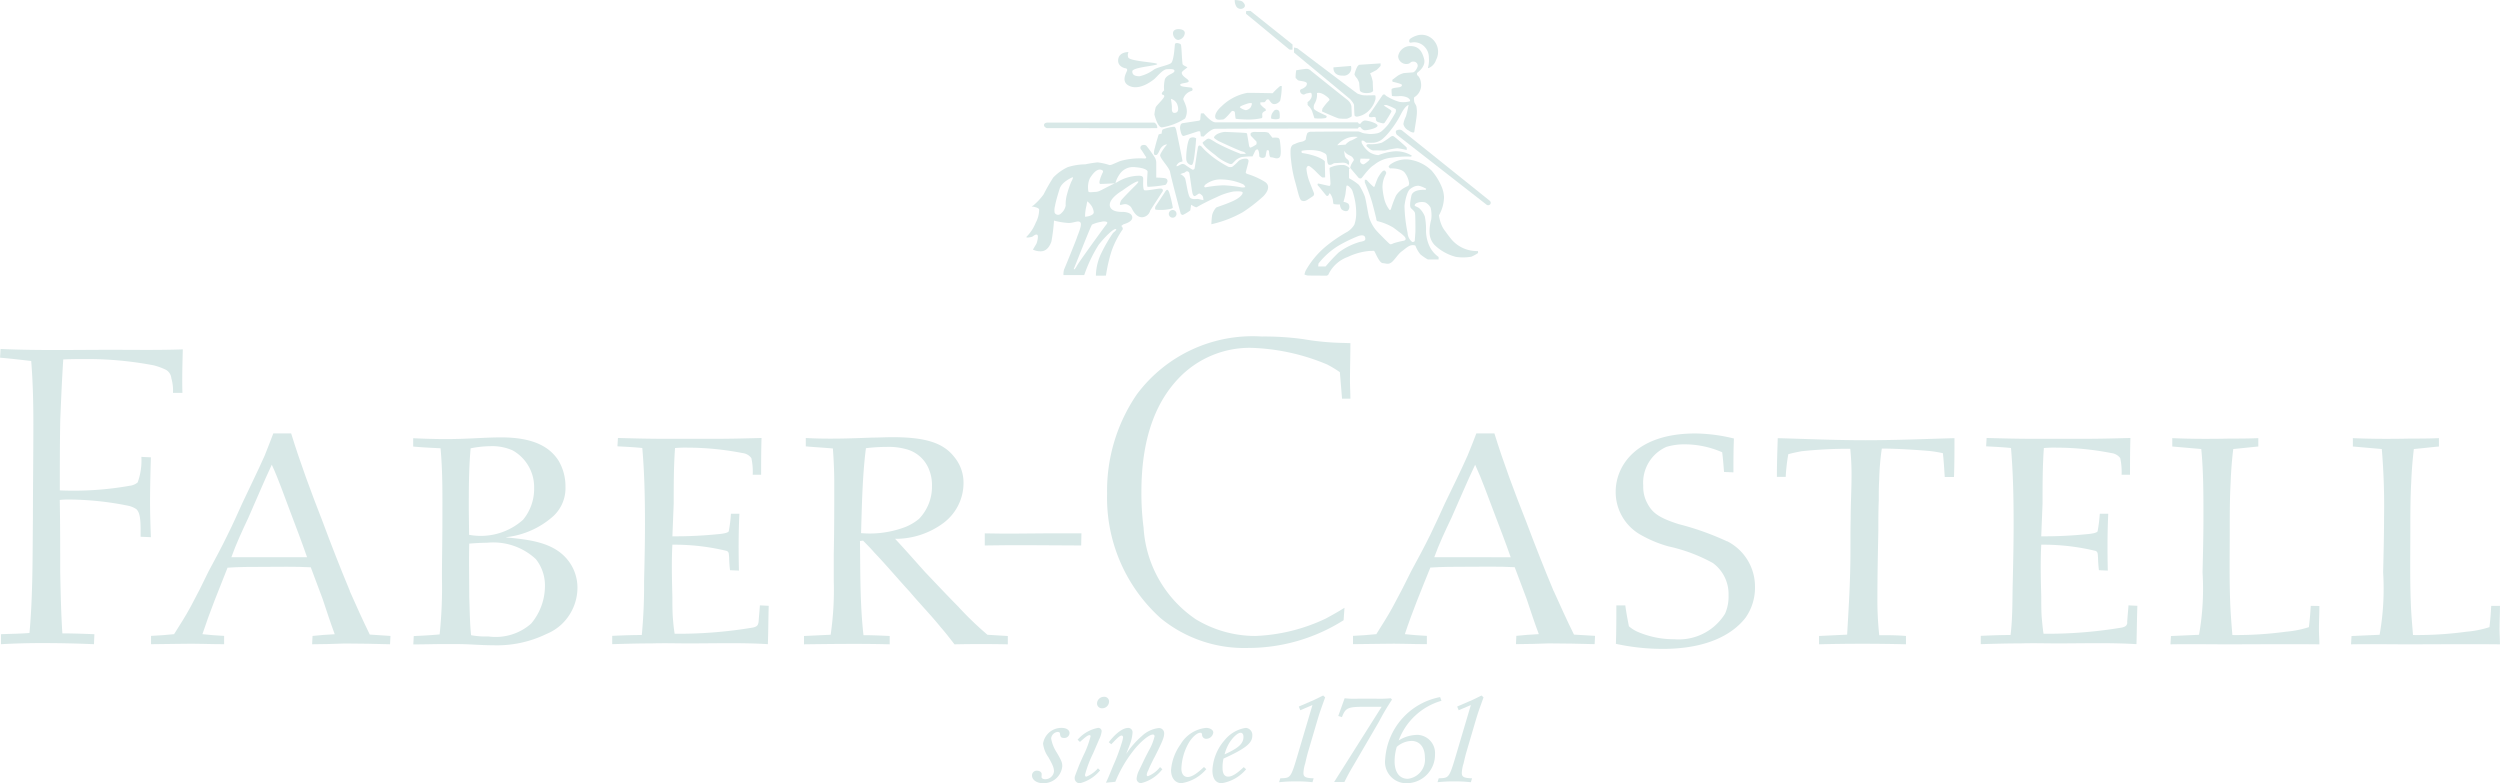 <svg xmlns="http://www.w3.org/2000/svg" width="135.167" height="42.351" viewBox="0 0 135.167 42.351">
  <g id="Group_9022" data-name="Group 9022" transform="translate(-525.966 -6907.866)">
    <path id="Path_5193" data-name="Path 5193" d="M610.561,578.406a.411.411,0,0,0,.344-.372c0-.159-.178-.211-.344-.211s-.294.065-.294.227.123.357.294.357" transform="translate(-20.881 6331.619)" fill="#D8E8E7"/>
    <path id="Path_5194" data-name="Path 5194" d="M606.638,580.2s.1.007.1.1-.409.641.148.872c.535.218,1.148-.256,1.29-.362s.469-.542.7-.555.41-.02.417.084c.01.153-.385.181-.515.449a1.863,1.863,0,0,0-.044.613s-.117.106-.124.157c0,.123.124.041.132.153s-.42.5-.462.6a2.809,2.809,0,0,0-.072.39c-.018-.078.15.686.4.7a3.219,3.219,0,0,0,1.258-.481.849.849,0,0,0,.055-.653c-.082-.265-.157-.344-.151-.417a.652.652,0,0,1,.444-.42c.1-.031.055-.168-.01-.179-.294-.045-.59-.041-.6-.152s.468-.08.46-.2-.376-.241-.376-.457c0-.082.3-.263.3-.288s-.24-.1-.256-.179c-.041-.258-.051-1.014-.1-1.065s-.3-.131-.316.01-.058.9-.213,1.01-.723.216-.916.341a2.1,2.1,0,0,1-.785.365c-.2-.007-.389-.041-.389-.266s1.347-.3,1.347-.395-1.5-.145-1.568-.364a.377.377,0,0,1,.016-.283s-.526-.021-.559.423c-.031.382.395.455.395.455m2.8,1.951c.026.068.139.41-.1.454s-.183-.222-.191-.355-.052-.4-.052-.4a.513.513,0,0,1,.344.3" transform="translate(-19.828 6331.354)" fill="#D8E8E7"/>
    <path id="Path_5195" data-name="Path 5195" d="M600.979,584.967s5.841.009,5.96,0a.311.311,0,0,0-.159-.3h-5.764s-.2,0-.2.134c-.008.116.159.169.159.169" transform="translate(-18.404 6329.826)" fill="#D8E8E7"/>
    <path id="Path_5196" data-name="Path 5196" d="M599.846,591.262c.054-.026.171-.145.261-.1s0,.408-.047.495l-.184.308a.938.938,0,0,0,.466.091c.314-.023.47-.337.535-.531a10.021,10.021,0,0,0,.14-1.129,3.874,3.874,0,0,0,.8.13c.294-.005.529-.162.63-.024s-.153.679-.187.8-.654,1.646-.7,1.741a.943.943,0,0,0-.031.3h1.121a7.851,7.851,0,0,1,.779-1.635c.374-.475.8-.868.921-.855s-.139.207-.139.207a8.437,8.437,0,0,0-.619,1.063,2.913,2.913,0,0,0-.311,1.248c0,.011.543,0,.543,0a8.606,8.606,0,0,1,.3-1.312,4.921,4.921,0,0,1,.586-1.16c.067-.058-.023-.21-.057-.2s.1-.092.133-.106.487-.123.462-.382-.416-.278-.479-.283-.688.045-.737-.351v-.007c-.031-.394.683-.8.683-.8s.7-.519.847-.49c.063.014-.113.186-.113.186s-.79.784-.818.863-.071.185-.041.215.243-.078.38-.017a.359.359,0,0,1,.1.05.331.331,0,0,1,.139.139c.063.108.239.514.581.5a.483.483,0,0,0,.432-.375c.017-.017.086-.126.175-.266.2-.306.5-.768.5-.768a.1.1,0,0,0-.052-.131.093.093,0,0,0-.032-.007c-.125-.029-.835.144-.92.079s-.047-.551-.055-.643-.077-.126-.2-.133a2.277,2.277,0,0,0-1.213.351l-.092.044a.042.042,0,0,0,0,.014h-.03c-.74.356-.83.455-1.033.464s-.365.044-.393-.02a1.2,1.2,0,0,1,.08-.719c.125-.19.371-.568.65-.443.114.052.032.159.032.159s-.282.593-.108.593c.15,0,.647-.027.772-.033a.272.272,0,0,0,.034-.014,1.564,1.564,0,0,1,.266-.531.875.875,0,0,1,.818-.326c.531.04.651.179.655.233s-.069.815.008.828a6.125,6.125,0,0,0,.964-.109.376.376,0,0,0,.108-.2c-.01-.064-.01-.137-.165-.163a3.608,3.608,0,0,0-.446-.027V587.3a.62.62,0,0,0-.063-.291,7.306,7.306,0,0,0-.477-.667.252.252,0,0,0-.27.006.151.151,0,0,0-.007.214h0c.039.032.238.373.266.393s-.014.086-.054.086a3.965,3.965,0,0,0-1.34.135c-.458.19-.475.218-.584.218a3.372,3.372,0,0,0-.639-.145,6.205,6.205,0,0,0-.668.106,3.3,3.3,0,0,0-.942.149,2.64,2.64,0,0,0-.791.564,10.3,10.3,0,0,0-.521.912,3.341,3.341,0,0,1-.549.592.472.472,0,0,1-.1.055c-.017.01.426.045.407.193a1.525,1.525,0,0,1-.188.7,2.226,2.226,0,0,1-.472.728c-.141.12.254.042.308.014m3.714-.8c.131-.041.293-.016.318.029s-.047.121-.1.187-1.416,1.934-1.55,2.184-.176.167-.142.108.9-2.285.973-2.357a1.834,1.834,0,0,1,.5-.15m-.8-.887c.02-.124.044-.221.044-.221a1.19,1.19,0,0,1,.21.221.775.775,0,0,1,.136.358c.025.2-.429.262-.469.252a2.541,2.541,0,0,1,.08-.61m-1.7,0c.056-.289.174-.666.246-.9.119-.373.632-.591.7-.627.044.03-.007.127-.073.254a5.158,5.158,0,0,0-.232.689,1.982,1.982,0,0,0-.069.582v.021a.738.738,0,0,1-.253.417.209.209,0,0,1-.341-.035.829.829,0,0,1,.027-.4" transform="translate(-18.064 6329.396)" fill="#D8E8E7"/>
    <path id="Path_5197" data-name="Path 5197" d="M609.462,589.755l-.491.745s-.045.141.015.166a2.222,2.222,0,0,0,.551,0c.114-.017.347-.037.377-.109a6.076,6.076,0,0,0-.2-.832s-.043-.123-.1-.132-.15.158-.15.158" transform="translate(-20.537 6328.535)" fill="#D8E8E7"/>
    <path id="Path_5198" data-name="Path 5198" d="M609.961,591.288a.208.208,0,1,0,.207-.216.211.211,0,0,0-.207.213v0" transform="translate(-20.801 6328.148)" fill="#D8E8E7"/>
    <path id="Path_5199" data-name="Path 5199" d="M614.472,586.53a11.888,11.888,0,0,1-1.3-.591q-.161-.108-.331-.2c-.063-.021-.1-.054-.235.05-.082.069-.184.125-.167.164.029.058.086.209.677.646a2.422,2.422,0,0,0,.77.475.192.192,0,0,0,.148,0l.2-.2a.961.961,0,0,1,.308-.161,4.307,4.307,0,0,1,.593-.037l.145-.3a.146.146,0,0,1,.113-.079c.078,0,.112.252.106.344s.153.128.215.113.12-.027.137-.137a2.431,2.431,0,0,1,.056-.271s.088-.028.113.031,0,.357.126.35.307.125.449,0,.015-.92.015-.92a.193.193,0,0,0-.063-.117c-.057-.048-.338-.024-.338-.024L616,585.4a.981.981,0,0,0-.151-.041l-.652-.005s-.133.024-.157.066a.174.174,0,0,0,.016.156c.027.018.181.19.282.284a.21.21,0,0,1,0,.171,1.534,1.534,0,0,1-.309.171c-.047-.008-.075-.05-.091-.165s-.089-.528-.089-.528,0-.067-.037-.091-1.176-.066-1.176-.066a1.162,1.162,0,0,0-.4.111c-.136.083-.188.156-.181.2s.215.169.243.183c.146.073,1.179.549,1.3.568s.2.135.153.128-.24,0-.275,0" transform="translate(-21.449 6329.646)" fill="#D8E8E7"/>
    <path id="Path_5200" data-name="Path 5200" d="M609.213,586.55c.035.181.486.636.528.859.054.314.577,2.263.577,2.263a.152.152,0,0,0,.117.067,2.386,2.386,0,0,0,.4-.244l.046-.307s.249.161.3.133a10.809,10.809,0,0,1,1.069-.538,3.4,3.4,0,0,1,.925-.311c.266-.018.473-.013.49.052s-.087.269-.547.475-.851.309-.89.35a.944.944,0,0,0-.21.393c-.031.178-.045.5-.045.5a6.21,6.21,0,0,0,1.692-.646,8.479,8.479,0,0,0,1.116-.863s.548-.515.06-.8a3.977,3.977,0,0,0-.891-.4s-.131-.035-.115-.1c.018-.092.162-.576.151-.624s-.033-.114-.159-.114a.647.647,0,0,0-.369.114,2.305,2.305,0,0,1-.362.332.386.386,0,0,1-.207-.007,6.134,6.134,0,0,1-.8-.5c-.094-.074-.176-.137-.246-.2a3.4,3.4,0,0,1-.381-.37.191.191,0,0,0-.134-.08c-.03,0-.069.035-.085.12,0,.027-.028.16-.054.328-.047.334-.114.762-.122.8a.116.116,0,0,1-.111.061,4.453,4.453,0,0,1-.4-.266.234.234,0,0,0-.173-.038c-.073.011-.27.151-.29.112s.089-.183.187-.217.126-.019.134-.061c0-.009-.029-.173-.074-.39-.1-.5-.266-1.291-.266-1.291s-.035-.147-.1-.171a2.091,2.091,0,0,0-.624.145c-.057.035-.061.223-.061.223l-.162.044s-.176.565-.2.708a.976.976,0,0,0-.058.345.088.088,0,0,0,.078.065.117.117,0,0,0,.124-.065c.074-.086.114-.242.179-.321.164-.208.328-.188.328-.182a2.346,2.346,0,0,0-.348.5.236.236,0,0,0-.024.125m2.417,1.564a1.323,1.323,0,0,1,.941-.3,2.956,2.956,0,0,1,1.126.259c.061.03.137.145.109.156a.5.5,0,0,1-.261,0,6.971,6.971,0,0,0-.909-.1,6.379,6.379,0,0,0-.924.1c-.086.039-.16-.039-.082-.1m-1.148-.659c.051-.021.134-.1.18-.1a.143.143,0,0,1,.122.078c.022.041.135.918.166,1.063s.064.185.114.2.2-.118.244-.133.091.028.168.093.075.258.075.258-.148-.026-.264-.057c-.083-.022-.308.048-.445-.064s-.227-.962-.29-1.072a.555.555,0,0,0-.253-.212s.147-.054.194-.073" transform="translate(-20.514 6329.748)" fill="#D8E8E7"/>
    <path id="Path_5201" data-name="Path 5201" d="M611.491,587.245c.068.009.117,0,.183-.458s.1-.98.1-.98a.319.319,0,0,0-.322-.021c-.166.086-.255,1.073-.2,1.23a.328.328,0,0,0,.238.229" transform="translate(-21.135 6329.541)" fill="#D8E8E7"/>
    <path id="Path_5202" data-name="Path 5202" d="M610.834,584.574a.446.446,0,0,0-.028.345c.038.2.1.309.174.294s.66-.211.727-.234c.115-.038.163-.014.17.015s.03.241.03.241l.153.01s.373-.406.613-.418,7.725-.016,7.725-.016l.055-.078h.084s.1.173.244.173c.165,0,.68-.116.68-.249s-.509-.278-.68-.278c-.131,0-.244.173-.244.173h-.084l-.055-.075h-7.7c-.243,0-.636-.487-.636-.487l-.153.006s-.03.25-.03.3c0,.075-.065.1-.123.1l-.794.122a.17.17,0,0,0-.125.055" transform="translate(-21.016 6330.003)" fill="#D8E8E7"/>
    <path id="Path_5203" data-name="Path 5203" d="M613.764,583.8c.123.006.43-.4.483-.445s.137,0,.161.027.027.358.067.381a5.987,5.987,0,0,0,.779.038,3.449,3.449,0,0,0,.615-.073c.062-.038.022-.134.031-.236s.191-.167.191-.167.012-.1-.061-.128a1.125,1.125,0,0,1-.234-.224v-.1s.145-.006.2-.006.084-.065.125-.117.074-.037.122-.03,0,.014.148.177.409.011.479-.118a3.693,3.693,0,0,0,.085-.785.212.212,0,0,0-.091,0,3.469,3.469,0,0,0-.4.385s-.856-.02-1.366-.02a2.692,2.692,0,0,0-1.4.729c-.235.206-.386.454-.334.613s.284.1.4.1m1.261-.835c.269-.1.319-.031.319-.031a.592.592,0,0,1-.071.207.4.4,0,0,1-.263.154.786.786,0,0,1-.308-.142c-.04-.043.055-.094.322-.188" transform="translate(-21.688 6330.527)" fill="#D8E8E7"/>
    <path id="Path_5204" data-name="Path 5204" d="M617.589,583.816a.488.488,0,0,0-.132.387.781.781,0,0,0,.227.038c.077,0,.219-.007.232-.066s.014-.342-.044-.395a.184.184,0,0,0-.258,0,.215.215,0,0,0-.025.033" transform="translate(-22.764 6330.072)" fill="#D8E8E7"/>
    <path id="Path_5205" data-name="Path 5205" d="M620.7,582.866c0,.061-.051.163,0,.182s.824.368.9.368a2.857,2.857,0,0,0,.429.01c.072-.024.243-.1.252-.134s-.016-.542-.016-.542a.6.6,0,0,0-.218-.342c-.194-.147-1.969-1.571-1.969-1.571a.324.324,0,0,0-.3-.1c-.227.022-.5.074-.5.074s-.058.417-.017.43.071.1.16.124.436.044.436.159-.061.171-.17.243-.194.051-.2.154a.211.211,0,0,0,.2.2c.071-.007.08-.048.185-.065s.193-.057.23,0a.329.329,0,0,1-.049.314c-.072.125-.181.142-.161.205s-.029.08.043.154a.812.812,0,0,1,.205.288c.032.106.117.356.124.384a1.924,1.924,0,0,0,.613-.012c.053-.03.067-.1.022-.126s-.634-.27-.664-.381a.4.4,0,0,1,.054-.294.965.965,0,0,0,.114-.548c.044-.014.193-.049.443.126s.249.227.213.277a2.856,2.856,0,0,0-.348.42" transform="translate(-23.232 6330.857)" fill="#D8E8E7"/>
    <path id="Path_5206" data-name="Path 5206" d="M622.376,582.29c.007.109.016.526.033.557a.155.155,0,0,0,.129.058,1.146,1.146,0,0,0,.672-.358,1.365,1.365,0,0,0,.328-.593c.007-.067.007-.185-.022-.2s-.585.02-.7-.016a2,2,0,0,1-.252-.08c-.048-.022-3.258-2.454-3.258-2.454l-.175-.038v.273l3.033,2.515s.205.224.217.335" transform="translate(-23.203 6331.268)" fill="#D8E8E7"/>
    <path id="Path_5207" data-name="Path 5207" d="M622.528,581.043a.409.409,0,0,0,.441-.525l-.945.077s-.061.455.5.447" transform="translate(-23.961 6330.913)" fill="#D8E8E7"/>
    <path id="Path_5208" data-name="Path 5208" d="M623.816,581.383s.029.389.041.423.1.137.39.13.322-.122.322-.122-.019-.366-.019-.49a1.986,1.986,0,0,0-.143-.456s.258-.124.354-.185a1.809,1.809,0,0,0,.212-.219v-.133l-1.17.077a1.176,1.176,0,0,0-.082.088,1.671,1.671,0,0,0-.16.43.506.506,0,0,0,.129.2,1.031,1.031,0,0,1,.126.258" transform="translate(-24.363 6330.962)" fill="#D8E8E7"/>
    <path id="Path_5209" data-name="Path 5209" d="M617.967,578.576a.856.856,0,0,0,.163,0V578.3l-2.273-1.816-.229.007s-.032.149,0,.162,2.293,1.9,2.34,1.924" transform="translate(-22.281 6331.971)" fill="#D8E8E7"/>
    <path id="Path_5210" data-name="Path 5210" d="M615.273,576.115c.137-.108.038-.239-.051-.327s-.432-.1-.432-.1a.654.654,0,0,0,.094.365.282.282,0,0,0,.389.065" transform="translate(-22.066 6332.178)" fill="#D8E8E7"/>
    <path id="Path_5211" data-name="Path 5211" d="M627.675,578.66a.763.763,0,0,1,.754.252.809.809,0,0,1,.207.562,1.481,1.481,0,0,1-.034.483c-.034.08.014.08.014.08a.7.7,0,0,0,.408-.441.931.931,0,0,0-.195-1.13.857.857,0,0,0-.88-.178c-.085.024-.345.143-.365.221s-.024.165.092.153" transform="translate(-25.416 6331.511)" fill="#D8E8E7"/>
    <path id="Path_5212" data-name="Path 5212" d="M623.189,582.9c.1.034.2-.039.275.015s-.049.2.182.268.264.076.32.022a6.545,6.545,0,0,0,.355-.574c.024-.039.016-.084-.058-.131l-.345-.223a.252.252,0,0,1,.164-.021,2.547,2.547,0,0,1,.475.212c.03.024.018.139.01.165a7.13,7.13,0,0,1-.415.678,3.093,3.093,0,0,1-.337.346.6.6,0,0,1-.248.122,1.875,1.875,0,0,1-.4.038c-.045,0-.128-.013-.207-.022a1.048,1.048,0,0,1-.207-.041.881.881,0,0,0-.218-.075c-.849,0-2.585.016-2.585.016a.336.336,0,0,0-.16.067,1.193,1.193,0,0,0-.087.342c-.014.051-.14.114-.2.126a1.346,1.346,0,0,0-.337.1c-.093.058-.239.033-.283.308a3.069,3.069,0,0,0,.024.593,6.738,6.738,0,0,0,.205,1.114c.143.475.235,1.018.361,1.069a.275.275,0,0,0,.245,0c.055-.02.331-.208.375-.238a.144.144,0,0,0,.051-.16c-.023-.072-.2-.5-.269-.691a2.544,2.544,0,0,1-.139-.65c.026-.075.055-.134.119-.134s.271.19.322.235.371.392.435.392.137-.007.137-.007l-.017-.866s-.06-.1-.4-.241a3.94,3.94,0,0,0-.841-.211s-.041-.108,0-.12a2.386,2.386,0,0,1,1.014.034c.3.131.272.139.308.186s.046.383.068.428.02.129.152.112.123-.087.265-.092.373-.028.432-.023a.49.49,0,0,1,.183.041c.033.024.089.085.119.065a.285.285,0,0,0-.046-.263.465.465,0,0,1-.163-.177,1.735,1.735,0,0,1-.044-.314.507.507,0,0,0,.168.185c.122.082.231.1.293.19s.072.116.046.164a1.69,1.69,0,0,0-.135.224c-.016.066-.065.139-.034.18s.449.531.449.531a.192.192,0,0,0,.124.024c.056-.011.4-.552.7-.726a1.757,1.757,0,0,1,.992-.4,5.411,5.411,0,0,1,1-.052s.08-.029.037-.062a1.618,1.618,0,0,0-.952-.222,3.143,3.143,0,0,0-.841.205,1.068,1.068,0,0,1-.5-.173,1.443,1.443,0,0,1-.4-.488c-.013-.11,0-.12,0-.12a.15.15,0,0,1,.111.01c.053.026.114.1.153.1s.368.007.419-.006a.922.922,0,0,0,.428-.185,2.906,2.906,0,0,0,.417-.441,5.2,5.2,0,0,0,.579-.886c.266-.528.43-.521.43-.521s-.092.456-.152.627a1.369,1.369,0,0,0-.131.4.508.508,0,0,0,.293.354.26.26,0,0,0,.04.031c.174.1.245.078.252.047,0-.006.007-.023.01-.047.024-.164.11-.674.123-.833a1.653,1.653,0,0,0-.017-.515c-.034-.1-.109-.176-.117-.261s-.025-.187.007-.226a.761.761,0,0,0,.369-.652c-.007-.419-.212-.537-.212-.537s-.031-.1,0-.131.479-.331.372-.745-.283-.685-.716-.7a.663.663,0,0,0-.688.554.442.442,0,0,0,.432.416c.269,0,.194-.14.4-.129a.22.22,0,0,1,.226.213c0,.01,0,.02,0,.03-.008.058-.124.328-.272.34s-.47.035-.47.035a1.151,1.151,0,0,0-.335.143c-.136.1-.3.227-.3.227l.016.1s.515.109.509.176-.035.086-.122.114-.428.033-.439.126a2.035,2.035,0,0,0,.022.354,1.765,1.765,0,0,0,.348.01.943.943,0,0,1,.517.089c.081.063.141.13.1.187a1.306,1.306,0,0,1-.562.032,2.7,2.7,0,0,1-.742-.341.1.1,0,0,0-.132-.052.1.1,0,0,0-.047.044c-.044.054-.6.9-.675.976s-.071.179,0,.2m-1.032,1.265a.847.847,0,0,0-.287.22l-.447.033a1.3,1.3,0,0,1,.411-.329,1.153,1.153,0,0,1,.7-.118,2.712,2.712,0,0,1-.376.2m1.009.978a.1.1,0,0,1-.028.088c-.037.032-.232.21-.31.215a.205.205,0,0,1-.174-.17c.009-.058.027-.141.027-.141Z" transform="translate(-23.137 6331.294)" fill="#D8E8E7"/>
    <path id="Path_5213" data-name="Path 5213" d="M625.986,585.722c-.1-.08-.137-.088-.232-.034a4.182,4.182,0,0,1-.479.323,1.892,1.892,0,0,1-.649.083c-.246-.021-.2.109-.134.154s.19.193.348.185.588.013.624,0a4.139,4.139,0,0,1,.65-.119,4.452,4.452,0,0,1,.5.095.4.4,0,0,0,0-.131c-.011-.028-.521-.477-.63-.555" transform="translate(-24.594 6329.567)" fill="#D8E8E7"/>
    <path id="Path_5214" data-name="Path 5214" d="M626.633,585.221c-.1.088.013.241.013.241l4.854,3.784a.143.143,0,0,0,.2-.031c.075-.113-.05-.2-.05-.2l-4.74-3.8a.3.3,0,0,0-.271.013" transform="translate(-25.158 6329.689)" fill="#D8E8E7"/>
    <path id="Path_5215" data-name="Path 5215" d="M626.662,591.272h0a1.011,1.011,0,0,0,.276.726,2.6,2.6,0,0,0,1.14.635,2.549,2.549,0,0,0,.844-.007,2.157,2.157,0,0,0,.364-.2l-.01-.106a1.8,1.8,0,0,1-1.428-.628c-.142-.176-.246-.311-.323-.425a1.4,1.4,0,0,1-.237-.411,2.1,2.1,0,0,1-.119-.465,2.076,2.076,0,0,0,.275-.987,1.709,1.709,0,0,0-.111-.517,3.3,3.3,0,0,0-.552-.908,2.147,2.147,0,0,0-1.31-.613,1.45,1.45,0,0,0-.944.284c-.024.034-.1.092-.067.13s.052.081.094.072.607-.01.778.247a1.173,1.173,0,0,1,.225.569c-.014.077-.027.129-.077.142a1.084,1.084,0,0,0-.147.072,1.271,1.271,0,0,0-.486.442,5.431,5.431,0,0,0-.246.641c-.02.043-.029.152-.1.136a1.575,1.575,0,0,1-.3-.647,3.413,3.413,0,0,1-.084-.567,1.641,1.641,0,0,1,.021-.275c.063-.345.211-.483.174-.542s-.025-.111-.125-.1-.3.351-.326.406-.146.362-.156.41-.035.072-.076.058a4.153,4.153,0,0,1-.369-.369l-.1-.013v.145s.049.117.116.286a8.12,8.12,0,0,1,.279.792c.088.322.227.872.227.9s.014.107.06.119a2.938,2.938,0,0,1,.863.35c.107.079.211.154.3.229a1.786,1.786,0,0,1,.307.26c.078.1.085.176-.033.217a4.861,4.861,0,0,0-.547.133c-.12.058-.168.072-.213.051s-.469-.451-.677-.669c-.032-.038-.061-.069-.078-.086a2.1,2.1,0,0,1-.374-.7c-.062-.226-.172-.985-.239-1.149a3.94,3.94,0,0,0-.215-.447.938.938,0,0,0-.109-.163,2.966,2.966,0,0,0-.521-.347v-.5s.055-.011.025-.05a.633.633,0,0,0-.286-.162,1.633,1.633,0,0,0-.567.06c-.134.05-.221.067-.224.12s.06.811.049.846,0,.1-.065.1-.57-.133-.6-.125-.052.069,0,.118c.012.01.041.048.089.1l.35.432a.094.094,0,0,0,.088.012c.049-.018.072-.15.108-.135a.824.824,0,0,1,.154.328c.021.094.016.235.057.255a2.01,2.01,0,0,0,.333.021.5.5,0,0,0,.085.258c.078.08.254.145.35.067a.3.3,0,0,0,.021-.365.56.56,0,0,0-.265-.1s.092-.318.106-.43c.01-.074.029-.232.042-.342a.581.581,0,0,1,.018-.1s.01-.014.055-.009c.028,0,.08.045.135.1a.518.518,0,0,1,.151.26,3.68,3.68,0,0,1,.18,1.16,1.843,1.843,0,0,1-.1.593,1.145,1.145,0,0,1-.352.367l-.015.011a7.814,7.814,0,0,0-1.213.83,4.682,4.682,0,0,0-1.06,1.294c-.081.218-.044.2-.044.2a.83.83,0,0,0,.172.048l1.016.007s.081-.028.092-.06a1.859,1.859,0,0,1,1.052-.954,3.461,3.461,0,0,1,1.2-.326c.173.007.182-.02.225.007s.264.636.457.653.29.085.459-.026.371-.463.573-.608.384-.337.588-.337.153.066.186.112a1.626,1.626,0,0,0,.237.389,2.81,2.81,0,0,0,.4.273h.582v-.134a1.514,1.514,0,0,1-.48-.557,2.051,2.051,0,0,1-.2-.821v-.04a3.42,3.42,0,0,0-.065-.771,1.174,1.174,0,0,0-.311-.457c-.092-.055-.226-.114-.226-.114s-.046-.071.081-.149a.729.729,0,0,1,.484-.039.664.664,0,0,1,.287.288,1.743,1.743,0,0,1,.032.633,2.456,2.456,0,0,0-.092.651m-3.728.551a3.536,3.536,0,0,0-1.186.583,9.248,9.248,0,0,0-.706.756h-.4l.016-.158a4.013,4.013,0,0,1,1.139-1,7.95,7.95,0,0,1,1-.481s.319-.13.378.056-.047.2-.236.248m3.537-2.806-.027.009v-.01c-.12-.01-.7-.03-.77.325-.094.454-.068.552-.043.624s.207.173.238.3.025.984.025.984v.032l-.037.507s-.078.073-.147.035a.662.662,0,0,1-.239-.477c0-.018-.009-.041-.012-.065a7.875,7.875,0,0,1-.155-1.4c.035-.317.145-.809.326-.929l.073-.051h.006a.626.626,0,0,1,.352-.109,1.16,1.16,0,0,1,.317.112l.1.048-.034.069h.022" transform="translate(-23.404 6329.119)" fill="#D8E8E7"/>
    <path id="Path_5216" data-name="Path 5216" d="M531.977,607.088a3.5,3.5,0,0,1-.2,1.38.809.809,0,0,1-.438.183,17.359,17.359,0,0,1-3.772.249c0-1.268,0-2.554.024-3.824.046-1.088.091-2.17.162-3.256.437-.022.875-.022,1.292-.022a19.15,19.15,0,0,1,3.6.341,3.488,3.488,0,0,1,.625.224.579.579,0,0,1,.327.473,2.392,2.392,0,0,1,.088.792h.511c-.024-.77,0-1.56.021-2.352-1.314.046-2.584.023-3.9.023-1.982,0-3.946.047-5.954-.046l-.027.472c.553.047,1.131.114,1.684.179.094,1.155.117,2.3.117,3.442,0,1.695-.024,3.346-.024,5.021-.023,2.1,0,4.183-.186,6.242-.509.044-1.038.044-1.543.067v.54c.74-.041,1.475-.061,2.235-.061.923,0,1.871.021,2.795.061l.022-.54c-.579-.023-1.156-.045-1.731-.045-.072-1.111-.094-2.24-.117-3.347,0-1.289,0-2.579-.024-3.868a4.643,4.643,0,0,1,.555-.022,16.526,16.526,0,0,1,3.17.341,1.237,1.237,0,0,1,.415.179c.252.227.232.813.232,1.493l.555.023c-.024-.658-.045-1.267-.045-1.9,0-.813.022-1.628.045-2.418Z" transform="translate(1.633 6325.48)" fill="#D8E8E7"/>
    <path id="Path_5217" data-name="Path 5217" d="M546.153,615.966c-.518-1.245-1.014-2.511-1.483-3.777-.61-1.562-1.2-3.145-1.695-4.752h-.963c-.142.384-.306.79-.467,1.2-.38.859-.8,1.695-1.2,2.554-.259.567-.515,1.154-.8,1.72-.328.68-.683,1.336-1.036,1.991-.3.633-.634,1.291-.963,1.9-.283.523-.589,1-.9,1.492-.4.046-.823.069-1.246.092v.45c.541,0,1.06-.02,1.6-.02.823-.021,1.528.02,2.351.02v-.45c-.423-.022-.753-.045-1.173-.092.4-1.216.891-2.416,1.359-3.595.635-.044,1.272-.044,1.9-.044.871,0,1.741-.024,2.6.023l.637,1.7c.212.633.423,1.289.658,1.919-.446.024-.779.046-1.2.092l-.023.45c.636,0,1.154-.02,1.766-.041.822,0,1.622.021,2.447.041l.023-.45-1.118-.074c-.378-.769-.731-1.56-1.083-2.351m-6.4-1.833c.258-.723.586-1.426.915-2.126.423-.951.824-1.924,1.27-2.874.378.815.683,1.719,1.013,2.579.309.816.61,1.6.894,2.421Z" transform="translate(-1.268 6323.86)" fill="#D8E8E7"/>
    <path id="Path_5218" data-name="Path 5218" d="M559.633,613.122a4.589,4.589,0,0,0,2.539-1.129,2.061,2.061,0,0,0,.666-1.6,2.717,2.717,0,0,0-.37-1.4c-.445-.7-1.281-1.266-3.106-1.266-.642,0-1.258.045-1.875.067-.963.045-1.922.024-2.882-.022v.451c.492.046.985.069,1.479.092.123,1.334.1,2.624.1,3.936,0,1.016-.024,2.036-.024,3.077a24.627,24.627,0,0,1-.125,3.051c-.468.046-.936.068-1.4.09l-.024.451c.59,0,1.181-.02,1.773-.02.445,0,.864,0,1.282.02s.863.047,1.283.047a6.121,6.121,0,0,0,2.859-.61,2.669,2.669,0,0,0,.838-.541,2.733,2.733,0,0,0,.84-1.945,2.4,2.4,0,0,0-.348-1.264c-.739-1.2-2.17-1.339-3.5-1.472m-1.923-4.818a5.75,5.75,0,0,1,1.06-.114,2.714,2.714,0,0,1,1.207.227,2.278,2.278,0,0,1,1.162,2.032,2.626,2.626,0,0,1-.6,1.72,3.435,3.435,0,0,1-2.916.813l-.017-1.336c0-1.107,0-2.238.1-3.347m3.277,9.478a2.89,2.89,0,0,1-2.314.7,4.435,4.435,0,0,1-.938-.067c-.073-.677-.073-1.379-.1-2.08,0-.951-.024-1.924,0-2.873.32-.024.641-.046.961-.046a3.379,3.379,0,0,1,2.638.883,2.284,2.284,0,0,1,.494,1.448,3.165,3.165,0,0,1-.742,2.034" transform="translate(-6.299 6323.787)" fill="#D8E8E7"/>
    <path id="Path_5219" data-name="Path 5219" d="M577.087,617.751c-.025.183-.12.229-.289.272a24.234,24.234,0,0,1-4.241.337c-.049-.294-.075-.587-.1-.9-.023-.361-.023-.749-.023-1.109-.024-.949-.049-1.878,0-2.806a11.984,11.984,0,0,1,2.948.339c.122.068.1.157.122.362a6.483,6.483,0,0,0,.047.678l.482.022c-.025-1.04-.025-2.034.024-3.075H575.6a7.484,7.484,0,0,1-.118.951c-.049.09-.337.136-.624.158a23.094,23.094,0,0,1-2.423.112l.071-1.767c0-1.014,0-2.011.072-3.006a6.317,6.317,0,0,1,.649-.022,15.72,15.72,0,0,1,3,.294.688.688,0,0,1,.478.271,3.464,3.464,0,0,1,.073.9h.455c0-.7,0-1.288.022-1.987-.836.023-1.655.045-2.495.045h-2.751c-.841,0-1.68-.022-2.518-.045l-.027.452c.455.024.911.045,1.344.09.12,1.381.145,2.761.145,4.14,0,1.042-.025,2.059-.049,3.077a28.263,28.263,0,0,1-.123,2.894c-.548,0-1.076.022-1.6.045v.45c.72-.021,1.416-.041,2.135-.041.671-.022,1.342,0,2.016,0,1.39,0,2.9-.046,4.266.041.024-.743.024-1.35.045-2.074l-.477-.024c-.024.362-.048.563-.072.925" transform="translate(-10.115 6323.771)" fill="#D8E8E7"/>
    <path id="Path_5220" data-name="Path 5220" d="M677.374,617.751c-.022.183-.118.229-.286.272a24.282,24.282,0,0,1-4.246.337c-.046-.294-.069-.587-.1-.9-.023-.361-.023-.749-.023-1.109-.025-.949-.049-1.878,0-2.806a12,12,0,0,1,2.95.339c.12.068.1.157.12.362a6.709,6.709,0,0,0,.048.678l.48.022c-.024-1.04-.024-2.034.024-3.075h-.457a8.429,8.429,0,0,1-.118.951c-.049.09-.335.136-.627.158a23.062,23.062,0,0,1-2.421.112l.071-1.767c0-1.014,0-2.011.071-3.006a6.345,6.345,0,0,1,.649-.022,15.73,15.73,0,0,1,3,.294.7.7,0,0,1,.48.271,3.526,3.526,0,0,1,.074.9h.455c0-.7,0-1.288.022-1.987-.838.023-1.656.045-2.5.045h-2.758c-.839,0-1.677-.022-2.517-.045l-.026.452c.458.024.913.045,1.344.09.119,1.381.142,2.761.142,4.14,0,1.042-.023,2.059-.046,3.077-.027.972,0,1.923-.12,2.894-.555,0-1.081.022-1.61.045v.45c.722-.021,1.419-.041,2.138-.041.669-.022,1.342,0,2.014,0,1.39,0,2.905-.046,4.266.041.022-.743.022-1.35.049-2.074l-.48-.024c-.025.362-.049.563-.073.925" transform="translate(-36.389 6323.771)" fill="#D8E8E7"/>
    <path id="Path_5221" data-name="Path 5221" d="M591.619,616.918c-.625-.631-1.224-1.268-1.825-1.9-.552-.611-1.081-1.22-1.632-1.808a4.342,4.342,0,0,0,2.616-.858,2.7,2.7,0,0,0,1.083-2.129,2.175,2.175,0,0,0-.486-1.422c-.574-.746-1.484-1.087-3.358-1.087-.36,0-.722.022-1.083.022-1.2.047-2.4.09-3.6.023v.452c.481.045.961.068,1.464.114.048.632.075,1.266.075,1.875,0,1.291,0,2.559-.027,3.823v1.457a16.765,16.765,0,0,1-.168,2.916l-1.441.067v.45c1.54-.019,3.075-.04,4.633,0v-.45c-.457-.022-.936-.044-1.417-.044-.19-1.673-.168-3.393-.19-5.09l.167-.022c.192.2.409.409.6.635.649.678,1.272,1.424,1.92,2.125.552.657,1.151,1.267,1.68,1.924.265.3.5.61.743.923q1.444-.029,2.883,0v-.45l-1.1-.067a17.976,17.976,0,0,1-1.534-1.471m-5.3-4.025c.046-1.516.071-3.076.263-4.591a8.845,8.845,0,0,1,1.1-.069,3.505,3.505,0,0,1,1.055.116,1.815,1.815,0,0,1,1.275,1.154,2.211,2.211,0,0,1,.141.835,2.508,2.508,0,0,1-.7,1.784,2.829,2.829,0,0,1-.72.432,5.406,5.406,0,0,1-2.424.339" transform="translate(-13.801 6323.789)" fill="#D8E8E7"/>
    <path id="Path_5222" data-name="Path 5222" d="M601.692,615.417l.014-.655h-2c-1.08.011-2.162.024-3.226,0v.655c1.751-.037,3.5,0,5.21,0" transform="translate(-17.27 6321.941)" fill="#D8E8E7"/>
    <path id="Path_5223" data-name="Path 5223" d="M618.216,600.681a14.14,14.14,0,0,1-2.182-.207,15.448,15.448,0,0,0-2.238-.14,7.8,7.8,0,0,0-6.756,3.14,9.238,9.238,0,0,0-1.6,5.357,8.756,8.756,0,0,0,2.906,6.742,7.132,7.132,0,0,0,4.727,1.6,9.65,9.65,0,0,0,5.154-1.5l.048-.672c-.335.212-.667.394-1,.577a9.7,9.7,0,0,1-3.827.947,6.219,6.219,0,0,1-3.207-.9,6.446,6.446,0,0,1-2.828-4.952,14.433,14.433,0,0,1-.118-1.93c0-3.253.975-5.052,2-6.137a5.312,5.312,0,0,1,3.908-1.66,11.452,11.452,0,0,1,4.134.9,6.21,6.21,0,0,1,.688.416l.118,1.431h.451c0-.325-.022-.646-.022-.969,0-.672.022-1.339.022-2.031Z" transform="translate(-19.617 6325.726)" fill="#D8E8E7"/>
    <path id="Path_5224" data-name="Path 5224" d="M634.3,615.967c-.523-1.246-1.018-2.511-1.494-3.778-.619-1.562-1.214-3.145-1.711-4.751h-.975c-.141.384-.309.79-.475,1.2-.38.859-.8,1.694-1.212,2.554-.26.566-.523,1.153-.8,1.719-.334.681-.689,1.336-1.044,1.99-.31.633-.644,1.291-.978,1.9-.282.523-.594,1-.9,1.492-.406.046-.835.069-1.261.092v.449c.547,0,1.069-.02,1.616-.02.832-.021,1.547.02,2.378.02v-.449c-.426-.022-.764-.046-1.19-.092.4-1.217.9-2.416,1.378-3.6.64-.044,1.281-.044,1.921-.044.881,0,1.759-.024,2.64.024l.641,1.7c.212.633.424,1.289.663,1.919-.452.024-.784.046-1.215.092l-.021.449c.638,0,1.162-.02,1.781-.041.832,0,1.642.021,2.472.041l.023-.449-1.139-.067c-.381-.769-.739-1.56-1.094-2.351m-6.46-1.833c.261-.723.593-1.426.927-2.126.427-.951.83-1.924,1.283-2.874.379.816.689,1.72,1.022,2.58.306.816.617,1.6.9,2.421Z" transform="translate(-24.332 6323.86)" fill="#D8E8E7"/>
    <path id="Path_5225" data-name="Path 5225" d="M648.713,613.273a14.9,14.9,0,0,0-2.606-.927c-1.066-.339-1.428-.609-1.7-1.129a1.856,1.856,0,0,1-.219-.951,2.114,2.114,0,0,1,1.258-2.1,3.393,3.393,0,0,1,1-.135,5.06,5.06,0,0,1,2.01.429c.048.364.073.725.1,1.064l.508.022c0-.61,0-1.22.027-1.83a9.067,9.067,0,0,0-2.085-.273c-3.241,0-4.308,1.786-4.308,3.145a2.65,2.65,0,0,0,1.38,2.351,6.607,6.607,0,0,0,1.477.61,8.878,8.878,0,0,1,2.4.9,2.078,2.078,0,0,1,.845,1.741,2.264,2.264,0,0,1-.19,1,2.942,2.942,0,0,1-2.738,1.379,4.943,4.943,0,0,1-2-.407,1.885,1.885,0,0,1-.459-.294c-.075-.384-.148-.768-.195-1.129h-.484c0,.675,0,1.378-.024,2.078a11.866,11.866,0,0,0,2.541.273c2.469,0,3.824-.839,4.479-1.7a2.834,2.834,0,0,0,.5-1.675,2.749,2.749,0,0,0-1.5-2.443" transform="translate(-29.377 6323.859)" fill="#D8E8E7"/>
    <path id="Path_5226" data-name="Path 5226" d="M654.554,607.777c-.022.7-.046,1.38-.046,2.1h.477a9.615,9.615,0,0,1,.14-1.225c.236-.067.475-.114.711-.16a24.242,24.242,0,0,1,2.639-.133c.046.474.069.927.069,1.38,0,.813-.047,1.6-.047,2.4-.023.882,0,1.787-.023,2.669-.023,1.2-.1,2.4-.168,3.6l-1.519.072v.45c1.568-.039,3.106-.039,4.7,0v-.45c-.475-.043-.972-.043-1.445-.043a17.507,17.507,0,0,1-.1-1.947c0-1.221.026-2.463.051-3.707,0-.545,0-1.088.023-1.629,0-.386,0-.748.024-1.131a13.4,13.4,0,0,1,.141-1.675c1.021,0,2.4.114,2.613.134a6.586,6.586,0,0,1,.689.116c.048.43.073.859.1,1.287h.5c.026-.7.026-1.4.026-2.1-1.592.045-3.206.112-4.824.112-1.568,0-3.131-.067-4.725-.112" transform="translate(-32.471 6323.771)" fill="#D8E8E7"/>
    <path id="Path_5227" data-name="Path 5227" d="M690.928,616.851c-.025.427-.05.72-.1,1.151a5.513,5.513,0,0,1-1.238.247,19.79,19.79,0,0,1-2.9.18c-.048-.587-.094-1.152-.117-1.741-.05-1.289-.025-2.579-.025-3.867,0-.883,0-1.765.048-2.648.023-.61.069-1.2.142-1.8.5-.047.88-.092,1.354-.137v-.452c-.542.024-1,.024-1.545.024-1.046.022-2.066.022-3.106-.024v.452l1.568.137c.117,1.2.117,2.442.117,3.665,0,1.016-.024,2.01-.048,3.007a14.414,14.414,0,0,1-.19,3.371l-1.518.067-.027.449c1.022-.019,2.021,0,3.041,0,1.664,0,3.323-.019,5.01,0,0-.268-.023-.542-.023-.813,0-.472.023-.787.023-1.26Z" transform="translate(-40.027 6323.771)" fill="#D8E8E7"/>
    <path id="Path_5228" data-name="Path 5228" d="M704.625,616.851h-.475c-.024.427-.046.72-.094,1.151a5.5,5.5,0,0,1-1.235.247,19.821,19.821,0,0,1-2.9.18c-.045-.587-.1-1.152-.118-1.741-.05-1.289-.026-2.579-.026-3.867,0-.883,0-1.765.048-2.648.024-.61.071-1.2.142-1.8.5-.047.88-.092,1.356-.137v-.452c-.546.024-1,.024-1.547.024-1.044.022-2.064.022-3.106-.024v.452l1.564.137a36.355,36.355,0,0,1,.122,3.665c0,1.016-.026,2.01-.049,3.007a14.329,14.329,0,0,1-.191,3.371l-1.519.067-.026.449c1.023-.019,2.02,0,3.041,0,1.664,0,3.323-.019,5.01,0,0-.268-.022-.542-.022-.813,0-.472.022-.787.022-1.26" transform="translate(-43.492 6323.771)" fill="#D8E8E7"/>
    <path id="Path_5229" data-name="Path 5229" d="M601.535,629.013a1,1,0,0,0-1,.849,1.581,1.581,0,0,0,.29.739c.251.443.3.583.3.769a.472.472,0,0,1-.478.417c-.114,0-.2-.052-.194-.125l.007-.141c.007-.1-.1-.192-.235-.192a.255.255,0,0,0-.287.218.232.232,0,0,0,0,.045c0,.228.253.412.6.412a1.013,1.013,0,0,0,1.035-.91c0-.208-.036-.3-.295-.745a1.989,1.989,0,0,1-.306-.766.39.39,0,0,1,.357-.352c.056,0,.111.028.117.068.022.21.065.259.237.259a.28.28,0,0,0,.284-.259c0-.171-.162-.286-.427-.286" transform="translate(-18.174 6318.208)" fill="#D8E8E7"/>
    <path id="Path_5230" data-name="Path 5230" d="M604.371,629.662a1.273,1.273,0,0,0,.152-.466.178.178,0,0,0-.173-.183h-.027a1.941,1.941,0,0,0-1.1.64l.126.119c.3-.27.43-.368.517-.368a.055.055,0,0,1,.058.05.04.04,0,0,1,0,.013,5.169,5.169,0,0,1-.386,1.035c-.19.418-.205.456-.3.7-.187.485-.173.449-.173.548a.273.273,0,0,0,.275.257,2.063,2.063,0,0,0,1.1-.7l-.118-.108a1.611,1.611,0,0,1-.627.451c-.041.007-.072-.036-.072-.1a6.13,6.13,0,0,1,.437-1.159l.314-.728" transform="translate(-18.994 6318.208)" fill="#D8E8E7"/>
    <path id="Path_5231" data-name="Path 5231" d="M605.353,626.981a.251.251,0,0,0-.257-.246h-.012a.374.374,0,0,0-.381.342.262.262,0,0,0,.244.278.186.186,0,0,0,.035,0,.369.369,0,0,0,.371-.368v-.006" transform="translate(-19.424 6318.805)" fill="#D8E8E7"/>
    <path id="Path_5232" data-name="Path 5232" d="M607.97,630.621c.437-.863.532-1.1.532-1.3a.28.28,0,0,0-.258-.3h-.037a1.6,1.6,0,0,0-.917.437,4.834,4.834,0,0,0-.842.964c.142-.365.171-.428.2-.513a2.176,2.176,0,0,0,.145-.641.235.235,0,0,0-.212-.255h-.02c-.292,0-.677.286-1.052.774l.139.111a.2.2,0,0,1,.051-.057c.283-.3.415-.415.5-.415.052,0,.081.041.081.1a1.66,1.66,0,0,1-.089.351,9.648,9.648,0,0,1-.447,1.182c-.212.521-.248.613-.39.917l.508-.05a6.959,6.959,0,0,1,.9-1.584c.4-.541.916-.972,1.132-.972a.087.087,0,0,1,.089.084v.016a2.864,2.864,0,0,1-.311.771c-.277.532-.193.382-.531,1.077a1.2,1.2,0,0,0-.128.446.242.242,0,0,0,.237.236,2.058,2.058,0,0,0,1.154-.753l-.124-.116a1.545,1.545,0,0,1-.653.491c-.044,0-.067-.026-.067-.078a.646.646,0,0,1,.082-.234c.075-.193.179-.4.325-.693" transform="translate(-19.594 6318.209)" fill="#D8E8E7"/>
    <path id="Path_5233" data-name="Path 5233" d="M611.7,629.277c.073,0,.094.029.1.12a.224.224,0,0,0,.221.207.385.385,0,0,0,.385-.341c0-.137-.166-.249-.392-.249a1.812,1.812,0,0,0-1.374.884,2.752,2.752,0,0,0-.517,1.395c0,.432.225.71.568.71a2.21,2.21,0,0,0,1.337-.758l-.124-.117c-.409.381-.671.541-.88.541s-.342-.165-.342-.457a3.014,3.014,0,0,1,.391-1.378c.175-.3.45-.557.627-.557" transform="translate(-20.842 6318.207)" fill="#D8E8E7"/>
    <path id="Path_5234" data-name="Path 5234" d="M614.949,629.013a1.834,1.834,0,0,0-1.139.669,2.637,2.637,0,0,0-.655,1.632c0,.432.181.689.5.689a2.164,2.164,0,0,0,1.32-.753l-.126-.116c-.394.368-.638.514-.846.514-.19,0-.3-.159-.3-.451a2.119,2.119,0,0,1,.05-.524c1.175-.534,1.557-.833,1.557-1.229a.383.383,0,0,0-.33-.43l-.029,0m-1.14,1.432a2.4,2.4,0,0,1,.235-.585c.191-.32.471-.585.633-.585.1,0,.154.086.154.227,0,.358-.264.6-1.023.942" transform="translate(-21.637 6318.208)" fill="#D8E8E7"/>
    <path id="Path_5235" data-name="Path 5235" d="M619.8,626.938l-.694.3.08.2.658-.282-.666,2.245c-.518,1.757-.47,1.689-1.072,1.717l-.066.211a7.853,7.853,0,0,1,.913-.044,7.186,7.186,0,0,1,.892.044l.064-.211c-.443-.014-.552-.074-.552-.292a1.963,1.963,0,0,1,.094-.509c.129-.566.129-.528.224-.859l.43-1.46c.127-.432.184-.582.426-1.257l-.108-.1c-.209.1-.352.179-.624.3" transform="translate(-22.918 6318.829)" fill="#D8E8E7"/>
    <path id="Path_5236" data-name="Path 5236" d="M625.134,626.842a6.523,6.523,0,0,1-.787.023h-1a4.642,4.642,0,0,1-.708-.023l-.345.958.2.061c.2-.511.31-.559,1.279-.559h.868l-2.569,4.066h.555c.162-.324.266-.523.481-.881L624.5,628.1a12.592,12.592,0,0,1,.7-1.185Z" transform="translate(-23.973 6318.777)" fill="#D8E8E7"/>
    <path id="Path_5237" data-name="Path 5237" d="M627.491,628.8a1.9,1.9,0,0,0-.954.3,3.5,3.5,0,0,1,2.313-2.146l-.072-.2a3.66,3.66,0,0,0-2.971,3.36,1.151,1.151,0,0,0,.995,1.289,1.239,1.239,0,0,0,.182.009,1.544,1.544,0,0,0,1.518-1.57v-.01a.984.984,0,0,0-.931-1.035c-.027,0-.053,0-.08,0m-.457,2.376c-.452,0-.717-.348-.717-.951a2.745,2.745,0,0,1,.113-.766c0-.006.027-.035.094-.085a1.111,1.111,0,0,1,.151-.094,1.215,1.215,0,0,1,.557-.152c.439,0,.722.345.722.886a1.046,1.046,0,0,1-.917,1.161h0" transform="translate(-24.949 6318.801)" fill="#D8E8E7"/>
    <path id="Path_5238" data-name="Path 5238" d="M631.4,626.938l-.692.3.082.2.658-.282-.666,2.245c-.518,1.757-.473,1.689-1.073,1.717l-.064.211a7.781,7.781,0,0,1,.909-.044,7.527,7.527,0,0,1,.894.044l.065-.211c-.446-.014-.555-.074-.555-.292a1.927,1.927,0,0,1,.094-.509c.131-.566.131-.528.225-.859l.43-1.46c.128-.432.184-.582.426-1.257l-.109-.1c-.205.1-.351.179-.623.3" transform="translate(-25.957 6318.829)" fill="#D8E8E7"/>
  </g>
</svg>
